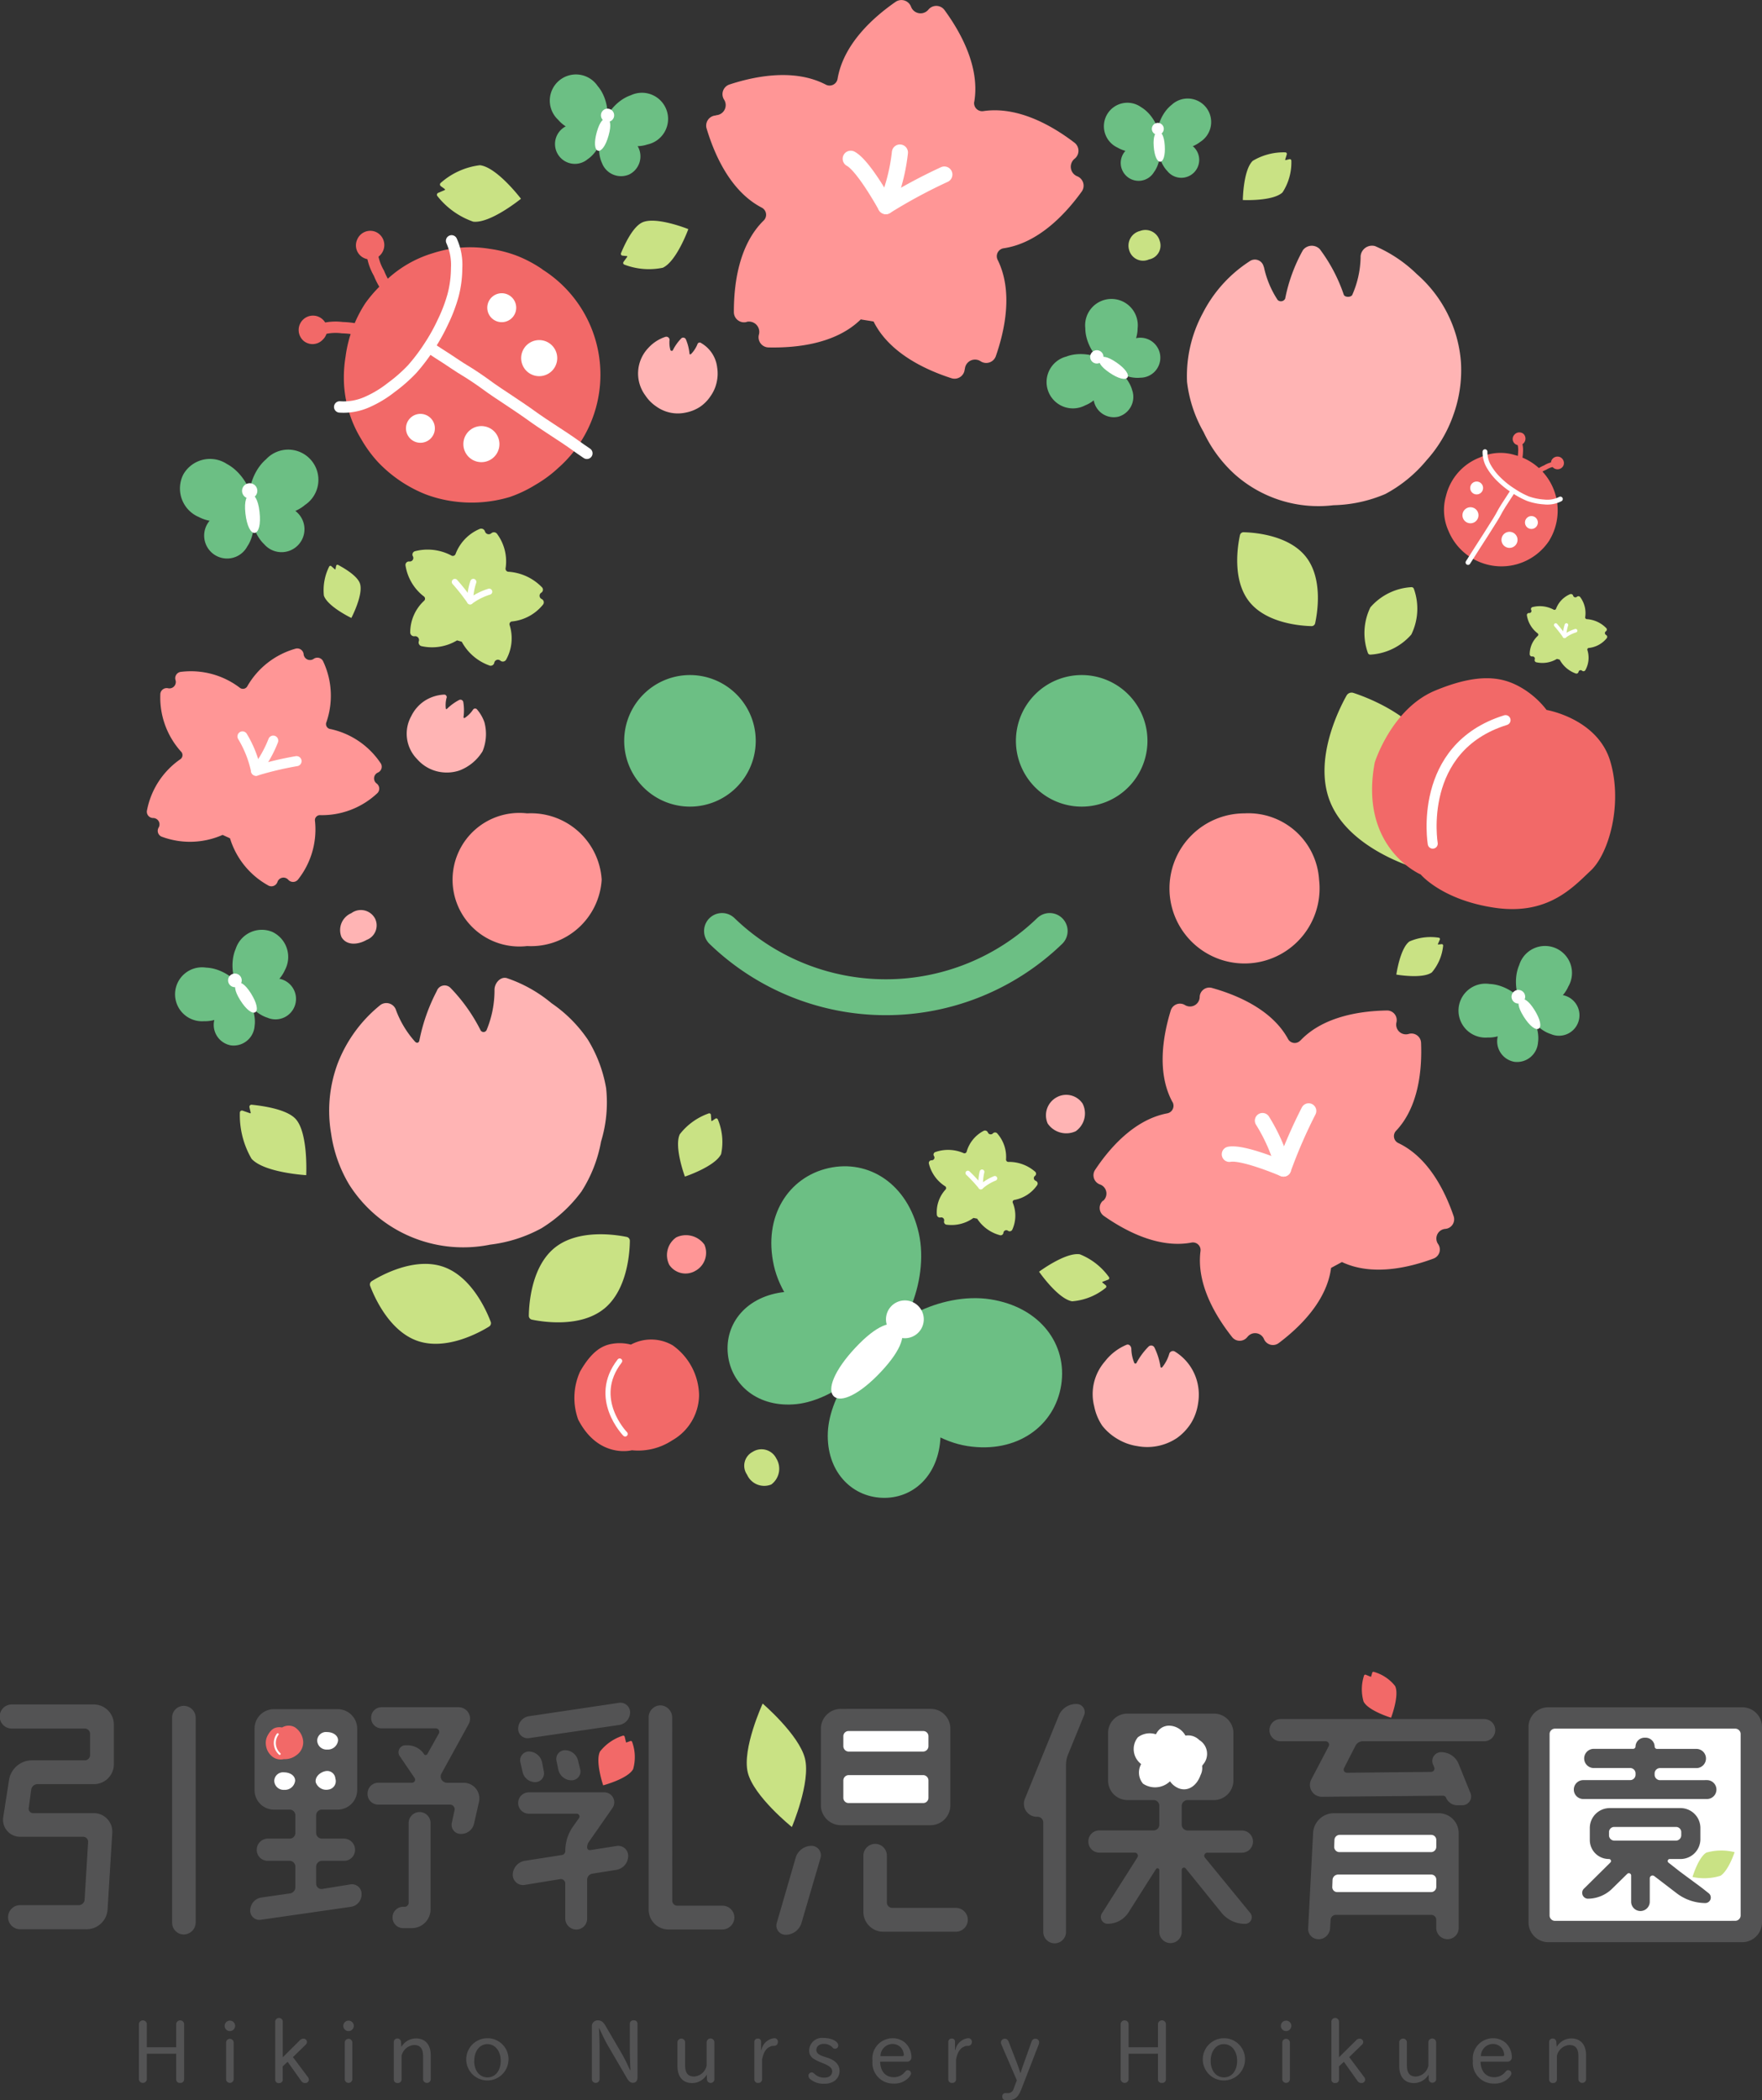 <svg xmlns="http://www.w3.org/2000/svg" width="120" height="143.001" viewBox="0 0 120 143.001">
  <rect x="0" y="0" width="120" height="143.001" fill="#333333" stroke="none"/>
  <g id="グループ_2509" data-name="グループ 2509" transform="translate(-1760 62.001)">
    <g id="logomark" transform="translate(1770 -62.001)">
      <path id="パス_174" data-name="パス 174" d="M87.881,51.7c1.106,2.832-.6,6.238-1.14,7.2a.394.394,0,0,1-.45.176c-1.051-.343-4.614-1.691-5.72-4.523s.6-6.238,1.14-7.2a.394.394,0,0,1,.45-.176c1.051.343,4.614,1.691,5.72,4.523" fill="#c9e284"/>
      <path id="パス_175" data-name="パス 175" d="M41.469,50.444a4.479,4.479,0,1,1-4.479-4.478,4.479,4.479,0,0,1,4.479,4.478" fill="#6cbf84"/>
      <path id="パス_176" data-name="パス 176" d="M68.147,50.444a4.479,4.479,0,1,1-4.479-4.478,4.479,4.479,0,0,1,4.479,4.478" fill="#6cbf84"/>
      <path id="パス_177" data-name="パス 177" d="M61.487,63.393a16.057,16.057,0,0,1-22.315,0" fill="none" stroke="#6cbf84" stroke-linecap="round" stroke-miterlimit="10" stroke-width="2.444"/>
      <path id="パス_178" data-name="パス 178" d="M30.977,59.9A4.821,4.821,0,0,1,25.9,64.418a4.548,4.548,0,1,1,0-9.034A4.821,4.821,0,0,1,30.977,59.9" fill="#ff9696"/>
      <path id="パス_179" data-name="パス 179" d="M79.834,59.9a5.111,5.111,0,1,1-5.076-4.517A4.821,4.821,0,0,1,79.834,59.9" fill="#ff9696"/>
      <path id="パス_180" data-name="パス 180" d="M38.76,7.846v0a.689.689,0,0,0,.554-1.06l0,0a.694.694,0,0,1,.365-1.032c1.8-.59,4.448-1.094,6.564.01h0a.552.552,0,0,0,.8-.4h0c.4-2.353,2.4-4.164,3.955-5.24a.7.7,0,0,1,1.047.332h0a.692.692,0,0,0,1.183.2l0,0a.694.694,0,0,1,1.1.033c1.116,1.526,2.42,3.891,2.024,6.244h-.005a.55.55,0,0,0,.624.633v0c2.361-.35,4.7,1,6.2,2.146a.693.693,0,0,1,.011,1.1l0,0a.7.7,0,0,0,.178,1.19h0a.689.689,0,0,1,.306,1.047c-1.107,1.533-2.95,3.506-5.311,3.856h0a.548.548,0,0,0-.413.784h0c1.062,2.137.5,4.776-.121,6.56a.693.693,0,0,1-1.037.35l0,0a.693.693,0,0,0-1.073.538H55.7a.691.691,0,0,1-.9.617c-1.8-.579-4.243-1.726-5.306-3.863v0c-.366-.062-.507-.079-.874-.141h0c-1.7,1.671-4.391,1.95-6.281,1.907a.692.692,0,0,1-.653-.877h0a.7.7,0,0,0-.842-.862l0,.008a.693.693,0,0,1-.864-.672c-.006-1.89.327-4.57,2.031-6.241l0,0a.546.546,0,0,0-.133-.875h0c-2.116-1.1-3.211-3.574-3.754-5.385a.691.691,0,0,1,.633-.891" fill="#ff9696"/>
      <path id="パス_181" data-name="パス 181" d="M54.314,11.884a36.167,36.167,0,0,0-3.984,2.15s-1.5-2.743-2.392-3.224" fill="none" stroke="#fff" stroke-linecap="round" stroke-linejoin="round" stroke-width="1.097"/>
      <path id="パス_182" data-name="パス 182" d="M51.288,10.386a12.819,12.819,0,0,1-.958,3.648" fill="none" stroke="#fff" stroke-linecap="round" stroke-linejoin="round" stroke-width="1.097"/>
      <path id="パス_183" data-name="パス 183" d="M65.122,81.771h0a.656.656,0,0,0-.208-1.119v0a.664.664,0,0,1-.333-.992c.995-1.5,2.682-3.431,4.913-3.85a.525.525,0,0,0,.364-.765l-.005,0c-1.088-1.992-.648-4.523-.119-6.241a.655.655,0,0,1,.97-.366h0a.659.659,0,0,0,1-.549h0a.657.657,0,0,1,.834-.619c1.731.484,4.1,1.485,5.184,3.478h0a.518.518,0,0,0,.833.105l.007,0c1.558-1.65,4.1-2.019,5.895-2.047a.655.655,0,0,1,.647.81h0a.662.662,0,0,0,.831.787h0a.654.654,0,0,1,.845.6c.074,1.8-.147,4.353-1.706,6h0a.523.523,0,0,0,.159.83h0c2.05.973,3.184,3.276,3.766,4.977a.656.656,0,0,1-.57.867v0a.658.658,0,0,0-.488,1.031l0,0a.655.655,0,0,1-.311.989c-1.686.626-4.187,1.21-6.238.237h0c-.31.169-.43.231-.74.4h0c-.291,2.251-2.131,4.042-3.569,5.121a.66.66,0,0,1-1-.274h0a.655.655,0,0,0-1.127-.145l-.005,0a.655.655,0,0,1-1.037.009c-1.116-1.409-2.445-3.608-2.154-5.859h0a.519.519,0,0,0-.612-.577v0c-2.231.419-4.5-.783-5.973-1.817a.661.661,0,0,1-.053-1.041" fill="#ff9696"/>
      <path id="パス_184" data-name="パス 184" d="M79.125,75.646a34.426,34.426,0,0,0-1.714,3.95s-2.73-1.172-3.683-1" fill="none" stroke="#fff" stroke-linecap="round" stroke-linejoin="round" stroke-width="1.043"/>
      <path id="パス_185" data-name="パス 185" d="M75.982,76.306a12.166,12.166,0,0,1,1.429,3.29" fill="none" stroke="#fff" stroke-linecap="round" stroke-linejoin="round" stroke-width="1.043"/>
      <path id="パス_186" data-name="パス 186" d="M60.535,80.4h0a.188.188,0,0,1-.051-.328.186.186,0,0,0,0-.3,2.7,2.7,0,0,0-1.789-.656h0a.16.16,0,0,1-.178-.181h0a2.422,2.422,0,0,0-.584-1.739.2.2,0,0,0-.313-.02h0a.208.208,0,0,1-.343-.067h0a.21.21,0,0,0-.3-.1,2.313,2.313,0,0,0-1.141,1.4.154.154,0,0,1-.228.1h0a2.648,2.648,0,0,0-1.893-.069.182.182,0,0,0-.106.279h0a.184.184,0,0,1-.16.286v0a.185.185,0,0,0-.184.238,2.548,2.548,0,0,0,1.086,1.52h0a.148.148,0,0,1,.037.242h0a2.278,2.278,0,0,0-.585,1.7.207.207,0,0,0,.25.194.2.2,0,0,1,.244.245h0a.2.2,0,0,0,.187.249,2.555,2.555,0,0,0,1.811-.461h0l.253.048h0a2.657,2.657,0,0,0,1.531,1.12.192.192,0,0,0,.26-.161h0a.194.194,0,0,1,.308-.135.2.2,0,0,0,.3-.086,2.313,2.313,0,0,0,.034-1.805.145.145,0,0,1,.119-.211h0a2.409,2.409,0,0,0,1.533-1,.192.192,0,0,0-.09-.292" fill="#c9e284"/>
      <path id="パス_187" data-name="パス 187" d="M55.915,79.874a10.8,10.8,0,0,1,.883.951,3.31,3.31,0,0,1,.956-.588" fill="none" stroke="#fff" stroke-linecap="round" stroke-linejoin="round" stroke-width="0.321"/>
      <path id="パス_188" data-name="パス 188" d="M56.881,79.793a3.337,3.337,0,0,0-.083,1.032" fill="none" stroke="#fff" stroke-linecap="round" stroke-linejoin="round" stroke-width="0.321"/>
      <path id="パス_189" data-name="パス 189" d="M99.385,43.236h0a.143.143,0,0,1-.018-.25h0a.141.141,0,0,0,.016-.227,2.03,2.03,0,0,0-1.3-.6h0a.12.12,0,0,1-.123-.146,1.823,1.823,0,0,0-.331-1.342.156.156,0,0,0-.236-.035h0a.157.157,0,0,1-.253-.072h0a.157.157,0,0,0-.22-.1,1.742,1.742,0,0,0-.943.98h0a.117.117,0,0,1-.179.061h0a2,2,0,0,0-1.417-.17.138.138,0,0,0-.1.2.14.14,0,0,1-.138.206h0a.141.141,0,0,0-.153.169,1.917,1.917,0,0,0,.721,1.208.113.113,0,0,1,.013.185,1.712,1.712,0,0,0-.545,1.236.155.155,0,0,0,.176.16v0a.152.152,0,0,1,.167.2.151.151,0,0,0,.126.2,1.916,1.916,0,0,0,1.386-.234h0l.186.052h0a2.012,2.012,0,0,0,1.079.935.145.145,0,0,0,.205-.1.147.147,0,0,1,.241-.083h0a.149.149,0,0,0,.23-.045,1.741,1.741,0,0,0,.137-1.353.109.109,0,0,1,.1-.152h0a1.812,1.812,0,0,0,1.211-.66.142.142,0,0,0-.049-.223" fill="#c9e284"/>
      <path id="パス_190" data-name="パス 190" d="M95.951,42.559a8.142,8.142,0,0,1,.6.768,2.494,2.494,0,0,1,.754-.382" fill="none" stroke="#fff" stroke-linecap="round" stroke-linejoin="round" stroke-width="0.242"/>
      <path id="パス_191" data-name="パス 191" d="M96.681,42.557a2.5,2.5,0,0,0-.126.77" fill="none" stroke="#fff" stroke-linecap="round" stroke-linejoin="round" stroke-width="0.242"/>
      <path id="パス_192" data-name="パス 192" d="M15.519,62.5A1.056,1.056,0,0,1,14.969,64c-.592.339-1.376.4-1.715-.2a1.252,1.252,0,0,1,.675-1.622,1.092,1.092,0,0,1,1.59.327" fill="#ffb4b4"/>
      <path id="パス_193" data-name="パス 193" d="M37.977,84.757a1.4,1.4,0,0,1-.618,1.776,1.329,1.329,0,0,1-1.777-.406,1.469,1.469,0,0,1,.474-1.873,1.545,1.545,0,0,1,1.921.5" fill="#ff9696"/>
      <path id="パス_194" data-name="パス 194" d="M42.852,99.281a1.334,1.334,0,0,1-.325,1.8,1.277,1.277,0,0,1-1.648-.667,1.063,1.063,0,0,1,.378-1.553,1.122,1.122,0,0,1,1.6.424" fill="#c9e284"/>
      <path id="パス_195" data-name="パス 195" d="M63.73,75.145a1.482,1.482,0,0,1-.469,1.883,1.533,1.533,0,0,1-1.908-.524,1.393,1.393,0,0,1,.592-1.777,1.343,1.343,0,0,1,1.785.418" fill="#ffb4b4"/>
      <path id="パス_196" data-name="パス 196" d="M38.445,76.307l-.029-.39a.112.112,0,0,0-.157-.1A4.3,4.3,0,0,0,36.3,77.228c-.411.855.345,2.888.345,2.888s2.058-.683,2.468-1.538a3.967,3.967,0,0,0-.224-2.348.113.113,0,0,0-.171-.058l-.228.157a.029.029,0,0,1-.046-.022" fill="#c9e284"/>
      <path id="パス_197" data-name="パス 197" d="M7.023,75.8l-.495-.172a.142.142,0,0,0-.192.14A5.906,5.906,0,0,0,7.13,78.9c.857.955,3.724,1.119,3.724,1.119S11,77.153,10.142,76.2c-.568-.632-2.059-.881-3-.977a.143.143,0,0,0-.153.178l.084.36a.037.037,0,0,1-.049.044" fill="#c9e284"/>
      <path id="パス_198" data-name="パス 198" d="M65.089,87.278l.38-.143a.117.117,0,0,0,.049-.184,4.488,4.488,0,0,0-1.973-1.543c-.972-.161-2.78,1.184-2.78,1.184s1.281,1.854,2.253,2.015a4.113,4.113,0,0,0,2.276-.908.116.116,0,0,0,.008-.187l-.223-.182a.031.031,0,0,1,.01-.052" fill="#c9e284"/>
      <path id="パス_199" data-name="パス 199" d="M77.528,10.866l.107-.355a.106.106,0,0,0-.107-.137,4.093,4.093,0,0,0-2.208.576c-.654.617-.678,2.67-.678,2.67s2.051.1,2.705-.52a3.752,3.752,0,0,0,.6-2.151.107.107,0,0,0-.132-.109l-.254.061a.028.028,0,0,1-.033-.035" fill="#c9e284"/>
      <path id="パス_200" data-name="パス 200" d="M12.806,38.768l-.242-.216a.093.093,0,0,0-.149.034,3.583,3.583,0,0,0-.357,1.968c.249.747,1.871,1.524,1.871,1.524s.834-1.595.586-2.342c-.165-.495-.966-.991-1.488-1.27a.093.093,0,0,0-.135.064l-.046.225a.025.025,0,0,1-.04.013" fill="#c9e284"/>
      <path id="パス_201" data-name="パス 201" d="M67.646,15.726a1.009,1.009,0,0,1,1.337.681.961.961,0,0,1-.735,1.259.98.98,0,0,1-1.34-.614,1.027,1.027,0,0,1,.738-1.326" fill="#c9e284"/>
      <path id="パス_202" data-name="パス 202" d="M87.926,64.281l.133-.3a.093.093,0,0,0-.077-.132,3.6,3.6,0,0,0-1.994.257c-.64.465-.891,2.255-.891,2.255s1.781.314,2.421-.151a3.307,3.307,0,0,0,.765-1.811.094.094,0,0,0-.1-.11l-.229.024a.024.024,0,0,1-.025-.034" fill="#c9e284"/>
      <path id="パス_203" data-name="パス 203" d="M86.756,59.544s-4.227-1.795-3.129-7.627c0,0,1.143-3.666,4.127-4.9s4.56-.909,5.742-.256a5.938,5.938,0,0,1,1.832,1.58s3.485.584,4.344,3.513-.114,6.28-1.33,7.422-2.919,3.059-6.524,2.537-5.062-2.269-5.062-2.269" fill="#f26968"/>
      <path id="パス_204" data-name="パス 204" d="M87.576,57.445s-1.1-6.522,4.958-8.41" fill="none" stroke="#fff" stroke-linecap="round" stroke-linejoin="round" stroke-width="0.683"/>
      <path id="パス_205" data-name="パス 205" d="M43.45,87.972c2.6-.275,6.218,1.575,6.37,3.052.172,1.68-2.96,4.308-5.563,4.583s-4.463-1.282-4.686-3.39,1.276-3.97,3.879-4.245" fill="#6cbf84"/>
      <path id="パス_206" data-name="パス 206" d="M52.574,83.972c.752,3.364-1.219,7.529-3.128,7.95-2.173.479-5.989-2.379-6.741-5.743s1-6.034,3.731-6.643,5.386,1.072,6.138,4.436" fill="#6cbf84"/>
      <path id="パス_207" data-name="パス 207" d="M54.051,97.839c.1-2.615-1.98-6.1-3.463-6.156-1.688-.062-4.1,3.236-4.209,5.851s1.572,4.37,3.691,4.454,3.877-1.534,3.981-4.149" fill="#6cbf84"/>
      <path id="パス_208" data-name="パス 208" d="M57.444,88.472c-3.406-.53-7.433,1.71-7.728,3.643-.335,2.2,2.767,5.82,6.174,6.349s5.954-1.4,6.383-4.158S60.85,89,57.444,88.472" fill="#6cbf84"/>
      <path id="パス_209" data-name="パス 209" d="M50.01,93.395c-1.467,1.567-2.736,2.138-3.218,1.687s0-1.755,1.471-3.322,2.492-1.877,2.974-1.426.24,1.494-1.227,3.061" fill="#fff"/>
      <path id="パス_210" data-name="パス 210" d="M52.566,90.714a1.287,1.287,0,1,1-.06-1.819,1.287,1.287,0,0,1,.06,1.819" fill="#fff"/>
      <path id="パス_211" data-name="パス 211" d="M20.288,12.943l-.447.19a.14.14,0,0,0-.049.223,5.357,5.357,0,0,0,2.434,1.737c1.168.14,3.254-1.559,3.254-1.559s-1.625-2.144-2.793-2.284a4.914,4.914,0,0,0-2.667,1.2.14.14,0,0,0,0,.224l.274.2a.036.036,0,0,1-.007.062" fill="#c9e284"/>
      <path id="パス_212" data-name="パス 212" d="M28.539,8.6c.763-.506,2.183-.517,2.469-.084.325.493-.221,1.815-.983,2.321A1.352,1.352,0,1,1,28.539,8.6" fill="#6cbf84"/>
      <path id="パス_213" data-name="パス 213" d="M30.722,5.879c.776.922.839,2.532.316,2.972-.6.5-2.243.23-3.021-.691a1.781,1.781,0,1,1,2.7-2.281" fill="#6cbf84"/>
      <path id="パス_214" data-name="パス 214" d="M33.423,9.941c-.391-.828-1.6-1.572-2.07-1.349-.533.254-.749,1.668-.359,2.5a1.389,1.389,0,0,0,1.866.784,1.375,1.375,0,0,0,.563-1.931" fill="#6cbf84"/>
      <path id="パス_215" data-name="パス 215" d="M32.96,6.487c-1.142.387-2.029,1.733-1.807,2.38.251.736,1.8,1.357,2.941.97a1.78,1.78,0,1,0-1.134-3.35" fill="#6cbf84"/>
      <path id="パス_216" data-name="パス 216" d="M31.451,9.216c-.2.724-.5,1.107-.725,1.045s-.283-.546-.081-1.269.469-.985.691-.923.317.424.115,1.147" fill="#fff"/>
      <path id="パス_217" data-name="パス 217" d="M31.81,7.972a.45.45,0,1,1-.313-.554.451.451,0,0,1,.313.554" fill="#fff"/>
      <path id="パス_218" data-name="パス 218" d="M66.663,10.255c.5-.658,1.7-1.092,2.075-.809.424.322.354,1.61-.144,2.268a1.218,1.218,0,1,1-1.931-1.459" fill="#6cbf84"/>
      <path id="パス_219" data-name="パス 219" d="M67.708,7.293c.936.552,1.471,1.9,1.156,2.433a2.345,2.345,0,0,1-2.774.314,1.6,1.6,0,1,1,1.618-2.747" fill="#6cbf84"/>
      <path id="パス_220" data-name="パス 220" d="M71.218,9.94c-.58-.587-1.831-.859-2.163-.529-.378.375-.139,1.642.44,2.229a1.218,1.218,0,1,0,1.723-1.7" fill="#6cbf84"/>
      <path id="パス_221" data-name="パス 221" d="M69.793,7.141c-.856.671-1.208,2.08-.826,2.564a2.343,2.343,0,0,0,2.791-.054,1.6,1.6,0,1,0-1.965-2.51" fill="#6cbf84"/>
      <path id="パス_222" data-name="パス 222" d="M69.325,9.913c.045.675-.1,1.09-.305,1.1s-.4-.379-.448-1.054.105-.978.313-.992.395.267.44.942" fill="#fff"/>
      <path id="パス_223" data-name="パス 223" d="M69.258,8.747a.406.406,0,1,1-.432-.378.406.406,0,0,1,.432.378" fill="#fff"/>
      <path id="パス_224" data-name="パス 224" d="M26.934,18.344a8.465,8.465,0,0,1,1.1,13.506,8.6,8.6,0,0,1-1.559,1.156,8.732,8.732,0,0,1-1.758.836,9.059,9.059,0,0,1-3.863.292,8.634,8.634,0,0,1-1.887-.482,9.138,9.138,0,0,1-3.208-2.171,8.621,8.621,0,0,1-1.151-1.568,8.06,8.06,0,0,1-1.174-3.684,8.653,8.653,0,0,1,.1-1.939A8.626,8.626,0,0,1,14,22.4a8.762,8.762,0,0,1,.873-1.742,8.724,8.724,0,0,1,1.3-1.453,7.931,7.931,0,0,1,3.323-1.97,8.241,8.241,0,0,1,3.852-.292,8.527,8.527,0,0,1,1.881.482,8.691,8.691,0,0,1,1.713.915" fill="#f26968"/>
      <path id="パス_225" data-name="パス 225" d="M20.754,16.4a3.958,3.958,0,0,1,.344,1.862,7.362,7.362,0,0,1-.253,1.887,10.712,10.712,0,0,1-.683,1.781A12.752,12.752,0,0,1,19.23,23.6a12.861,12.861,0,0,1-1.155,1.528,10.578,10.578,0,0,1-1.438,1.263A7.516,7.516,0,0,1,15,27.377a3.921,3.921,0,0,1-1.866.332" fill="none" stroke="#fff" stroke-linecap="round" stroke-miterlimit="10" stroke-width="0.774"/>
      <path id="パス_226" data-name="パス 226" d="M19.5,28.7a.984.984,0,1,1-1.335-.4.985.985,0,0,1,1.335.4" fill="#fff"/>
      <path id="パス_227" data-name="パス 227" d="M23.8,29.549a1.228,1.228,0,1,1-1.706-.323,1.228,1.228,0,0,1,1.706.323" fill="#fff"/>
      <path id="パス_228" data-name="パス 228" d="M24.061,21.931a.985.985,0,1,0-.869-1.087.984.984,0,0,0,.869,1.087" fill="#fff"/>
      <path id="パス_229" data-name="パス 229" d="M26.463,25.586a1.228,1.228,0,1,0-.942-1.459,1.228,1.228,0,0,0,.942,1.459" fill="#fff"/>
      <path id="パス_230" data-name="パス 230" d="M19.352,23.724c.756.509.77.489,1.526,1s.78.475,1.537.985.739.54,1.5,1.05.761.5,1.518,1.013.743.534,1.5,1.044.77.5,1.53,1.008.746.533,1.506,1.044" fill="none" stroke="#fff" stroke-linecap="round" stroke-miterlimit="10" stroke-width="0.774"/>
      <path id="パス_231" data-name="パス 231" d="M10.623,23.162a.953.953,0,0,0,1.36-.035.94.94,0,0,0,.02-1.35.972.972,0,0,0-1.377,0,.983.983,0,0,0,0,1.386" fill="#f26968"/>
      <path id="パス_232" data-name="パス 232" d="M11.178,22.706a3.527,3.527,0,0,1,2.135-.394,5.515,5.515,0,0,1,2.124.478" fill="none" stroke="#f26968" stroke-linecap="round" stroke-linejoin="round" stroke-width="0.774"/>
      <path id="パス_233" data-name="パス 233" d="M15.585,15.789a.976.976,0,0,1,.508,1.283.963.963,0,0,1-1.27.513.951.951,0,0,1-.5-1.264.965.965,0,0,1,1.263-.532" fill="#f26968"/>
      <path id="パス_234" data-name="パス 234" d="M15.333,16.473a3.575,3.575,0,0,0,.474,2.129,5.515,5.515,0,0,0,1.208,1.826" fill="none" stroke="#f26968" stroke-linecap="round" stroke-linejoin="round" stroke-width="0.774"/>
      <path id="パス_235" data-name="パス 235" d="M93.144,29.592a.426.426,0,0,0,.006.607.438.438,0,0,0,.617-.023.451.451,0,0,0-.006-.628.44.44,0,0,0-.617.044" fill="#f26968"/>
      <path id="パス_236" data-name="パス 236" d="M95.523,36.79a3.9,3.9,0,0,1-6.875-.64,3.454,3.454,0,0,1-.169-2.383A3.745,3.745,0,0,1,90.8,31.144a3.317,3.317,0,0,1,2.373-.158,3.9,3.9,0,0,1,2.805,4.681,3.885,3.885,0,0,1-.459,1.123" fill="#f26968"/>
      <path id="パス_237" data-name="パス 237" d="M96.267,33.98a1.929,1.929,0,0,1-1.1.2,4.067,4.067,0,0,1-1.114-.227,5.7,5.7,0,0,1-1-.544,5.537,5.537,0,0,1-.895-.7,4.114,4.114,0,0,1-.719-.875,1.965,1.965,0,0,1-.305-1.077" fill="none" stroke="#fff" stroke-linecap="round" stroke-miterlimit="10" stroke-width="0.33"/>
      <path id="パス_238" data-name="パス 238" d="M90.786,33.606a.438.438,0,1,1,.158-.6.438.438,0,0,1-.158.6" fill="#fff"/>
      <path id="パス_239" data-name="パス 239" d="M90.466,35.527a.546.546,0,1,1,.121-.763.547.547,0,0,1-.121.763" fill="#fff"/>
      <path id="パス_240" data-name="パス 240" d="M93.86,35.542a.438.438,0,1,0,.472-.4.438.438,0,0,0-.472.4" fill="#fff"/>
      <path id="パス_241" data-name="パス 241" d="M92.266,36.66a.547.547,0,1,0,.636-.439.546.546,0,0,0-.636.439" fill="#fff"/>
      <path id="パス_242" data-name="パス 242" d="M93.006,33.476c-.3.479-.314.471-.616.95s-.269.5-.572.984-.305.482-.608.964-.314.478-.618.962-.309.481-.614.964" fill="none" stroke="#fff" stroke-linecap="round" stroke-miterlimit="10" stroke-width="0.33"/>
      <path id="パス_243" data-name="パス 243" d="M93.338,29.822a1.569,1.569,0,0,1,.22.942,2.5,2.5,0,0,1-.209.948" fill="none" stroke="#f26968" stroke-linecap="round" stroke-linejoin="round" stroke-width="0.33"/>
      <path id="パス_244" data-name="パス 244" d="M96.481,31.689a.443.443,0,0,1-.825-.321.452.452,0,0,1,.575-.25.446.446,0,0,1,.25.571" fill="#f26968"/>
      <path id="パス_245" data-name="パス 245" d="M96.171,31.6a1.577,1.577,0,0,0-.936.235,2.438,2.438,0,0,0-.806.548" fill="none" stroke="#f26968" stroke-linecap="round" stroke-linejoin="round" stroke-width="0.33"/>
      <path id="パス_246" data-name="パス 246" d="M33.03,98.751s-2.265.6-3.652-2.089a4.345,4.345,0,0,1,.125-3.267c.815-1.433,1.551-1.8,2.231-1.9a3.013,3.013,0,0,1,1.233.062,2.915,2.915,0,0,1,2.851.052,4.253,4.253,0,0,1,1.792,3.4,3.59,3.59,0,0,1-1.83,3.067,4.213,4.213,0,0,1-2.75.674" fill="#f26968"/>
      <path id="パス_247" data-name="パス 247" d="M32.577,97.641s-2.361-2.412-.374-4.968" fill="none" stroke="#fff" stroke-linecap="round" stroke-linejoin="round" stroke-width="0.348"/>
      <path id="パス_248" data-name="パス 248" d="M32.715,17.489l-.25.343a.122.122,0,0,0,.063.189,4.678,4.678,0,0,0,2.608.211c.939-.419,1.742-2.631,1.742-2.631s-2.183-.88-3.123-.461c-.623.279-1.166,1.385-1.462,2.1a.122.122,0,0,0,.1.167l.3.031a.032.032,0,0,1,.022.05" fill="#c9e284"/>
      <path id="パス_249" data-name="パス 249" d="M4.287,35.446c.6-.872,2.116-1.5,2.609-1.155.562.388.547,2.04-.052,2.911a1.561,1.561,0,1,1-2.557-1.756" fill="#6cbf84"/>
      <path id="パス_250" data-name="パス 250" d="M5.454,31.594c1.231.652,1.993,2.351,1.621,3.048-.424.793-2.3,1.215-3.534.563a2.111,2.111,0,0,1-1.061-2.89,2.091,2.091,0,0,1,2.974-.721" fill="#6cbf84"/>
      <path id="パス_251" data-name="パス 251" d="M10.1,34.78c-.776-.718-2.394-.994-2.8-.552-.462.5-.084,2.11.692,2.828A1.561,1.561,0,1,0,10.1,34.78" fill="#6cbf84"/>
      <path id="パス_252" data-name="パス 252" d="M8.114,31.279c-1.057.907-1.426,2.732-.91,3.33.588.68,2.514.678,3.571-.229a2.057,2.057,0,1,0-2.661-3.1" fill="#6cbf84"/>
      <path id="パス_253" data-name="パス 253" d="M7.675,34.855c.1.862-.062,1.4-.327,1.431s-.538-.462-.634-1.324.078-1.258.343-1.287.522.318.618,1.18" fill="#fff"/>
      <path id="パス_254" data-name="パス 254" d="M7.522,33.366a.52.52,0,1,1-.574-.459.519.519,0,0,1,.574.459" fill="#fff"/>
      <path id="パス_255" data-name="パス 255" d="M4.6,69.438c.143-.934,1.12-2.026,1.649-1.943.6.093,1.233,1.428,1.09,2.361a1.431,1.431,0,0,1-1.613,1.325A1.417,1.417,0,0,1,4.6,69.438" fill="#6cbf84"/>
      <path id="パス_256" data-name="パス 256" d="M4.039,65.887c1.243.046,2.516,1.116,2.488,1.821-.032.8-1.38,1.872-2.623,1.826a1.837,1.837,0,1,1,.135-3.647" fill="#6cbf84"/>
      <path id="パス_257" data-name="パス 257" d="M9.014,66.643c-.9-.276-2.311.131-2.466.644-.177.584.753,1.73,1.656,2.006a1.395,1.395,0,1,0,.81-2.65" fill="#6cbf84"/>
      <path id="パス_258" data-name="パス 258" d="M6.056,64.6c-.5,1.14-.085,2.751.563,3.031C7.356,67.95,8.9,67.2,9.4,66.059a1.885,1.885,0,0,0-.866-2.61A1.868,1.868,0,0,0,6.056,64.6" fill="#6cbf84"/>
      <path id="パス_259" data-name="パス 259" d="M7.093,67.646c.412.656.495,1.151.294,1.278s-.613-.162-1.025-.818-.427-1.042-.225-1.169.544.053.956.709" fill="#fff"/>
      <path id="パス_260" data-name="パス 260" d="M6.391,66.508a.464.464,0,1,1-.64-.146.464.464,0,0,1,.64.146" fill="#fff"/>
      <path id="パス_261" data-name="パス 261" d="M92.007,70.553c.143-.934,1.12-2.026,1.649-1.943.6.093,1.233,1.428,1.09,2.361A1.431,1.431,0,0,1,93.133,72.3a1.417,1.417,0,0,1-1.126-1.743" fill="#6cbf84"/>
      <path id="パス_262" data-name="パス 262" d="M91.447,67c1.243.046,2.516,1.116,2.488,1.821-.032.8-1.38,1.872-2.623,1.826A1.837,1.837,0,1,1,91.447,67" fill="#6cbf84"/>
      <path id="パス_263" data-name="パス 263" d="M96.423,67.758c-.9-.276-2.311.131-2.466.644-.177.584.753,1.73,1.656,2.006a1.395,1.395,0,1,0,.81-2.65" fill="#6cbf84"/>
      <path id="パス_264" data-name="パス 264" d="M93.465,65.715c-.5,1.14-.085,2.751.563,3.031.737.319,2.285-.432,2.782-1.572a1.837,1.837,0,1,0-3.345-1.459" fill="#6cbf84"/>
      <path id="パス_265" data-name="パス 265" d="M94.5,68.761c.412.656.5,1.151.294,1.278s-.613-.162-1.025-.818-.427-1.042-.225-1.169.544.053.956.709" fill="#fff"/>
      <path id="パス_266" data-name="パス 266" d="M93.8,67.623a.464.464,0,1,1-.64-.146.464.464,0,0,1,.64.146" fill="#fff"/>
      <path id="パス_267" data-name="パス 267" d="M64.487,27.248c-.235-.892.217-2.249.723-2.381.575-.15,1.658.8,1.893,1.692a1.4,1.4,0,0,1-.931,1.813,1.384,1.384,0,0,1-1.685-1.124" fill="#6cbf84"/>
      <path id="パス_268" data-name="パス 268" d="M62.607,24.284c1.131-.441,2.687.023,2.935.665.283.731-.509,2.212-1.64,2.654a1.793,1.793,0,1,1-1.3-3.319" fill="#6cbf84"/>
      <path id="パス_269" data-name="パス 269" d="M67.357,23.03c-.916.1-2.019,1.015-1.959,1.534.069.591,1.346,1.257,2.262,1.154a1.361,1.361,0,1,0-.3-2.688" fill="#6cbf84"/>
      <path id="パス_270" data-name="パス 270" d="M63.914,22.348c0,1.214.992,2.5,1.681,2.5.784,0,1.879-1.274,1.881-2.488a1.793,1.793,0,1,0-3.562-.008" fill="#6cbf84"/>
      <path id="パス_271" data-name="パス 271" d="M66.025,24.674c.624.427.891.839.759,1.031s-.611.092-1.235-.336-.787-.767-.655-.959.507-.163,1.131.264" fill="#fff"/>
      <path id="パス_272" data-name="パス 272" d="M64.955,23.927a.453.453,0,1,1-.63.118.453.453,0,0,1,.63-.118" fill="#fff"/>
      <path id="パス_273" data-name="パス 273" d="M1.446,46.864v0a.435.435,0,0,0,.508-.555h0a.434.434,0,0,1,.39-.564,5.5,5.5,0,0,1,3.967,1.069h0a.346.346,0,0,0,.547-.111h0A5.5,5.5,0,0,1,10.1,44.178a.436.436,0,0,1,.579.37h0a.435.435,0,0,0,.685.314l0,0a.436.436,0,0,1,.658.2,5.494,5.494,0,0,1,.212,4.1h0a.34.34,0,0,0,.272.48v0a5.5,5.5,0,0,1,3.4,2.3.433.433,0,0,1-.17.663v0a.433.433,0,0,0-.084.746h0a.435.435,0,0,1,.016.686,5.5,5.5,0,0,1-3.838,1.468.343.343,0,0,0-.376.408h0a5.5,5.5,0,0,1-1.136,3.949.437.437,0,0,1-.687.042h0a.433.433,0,0,0-.735.149.435.435,0,0,1-.648.227,5.5,5.5,0,0,1-2.584-3.2h0l-.505-.23h0a5.5,5.5,0,0,1-4.106.136A.432.432,0,0,1,.8,56.356h0A.432.432,0,0,0,.428,55.7v0a.43.43,0,0,1-.413-.542,5.493,5.493,0,0,1,2.24-3.443h0a.342.342,0,0,0,.062-.55h0A5.5,5.5,0,0,1,.918,47.3a.434.434,0,0,1,.528-.436" fill="#ff9696"/>
      <path id="パス_274" data-name="パス 274" d="M10.195,51.827a22.619,22.619,0,0,0-2.757.654,7.561,7.561,0,0,0-.924-2.337" fill="none" stroke="#fff" stroke-linecap="round" stroke-linejoin="round" stroke-width="0.686"/>
      <path id="パス_275" data-name="パス 275" d="M8.608,50.431a8,8,0,0,1-1.171,2.05" fill="none" stroke="#fff" stroke-linecap="round" stroke-linejoin="round" stroke-width="0.686"/>
      <path id="パス_276" data-name="パス 276" d="M26.891,40.789h0a.245.245,0,0,1-.03-.43l0,0a.24.24,0,0,0,.03-.389,3.5,3.5,0,0,0-2.243-1.037.208.208,0,0,1-.213-.252,3.142,3.142,0,0,0-.569-2.31.267.267,0,0,0-.405-.06h0a.267.267,0,0,1-.432-.124h0a.27.27,0,0,0-.378-.163,3,3,0,0,0-1.621,1.688h0a.2.2,0,0,1-.305.106v0a3.44,3.44,0,0,0-2.439-.291.237.237,0,0,0-.167.35h0a.24.24,0,0,1-.238.355.238.238,0,0,0-.261.288A3.3,3.3,0,0,0,18.852,40.6l0,0a.193.193,0,0,1,.021.317h0a2.942,2.942,0,0,0-.935,2.131.263.263,0,0,0,.3.274v0a.261.261,0,0,1,.286.34h0a.259.259,0,0,0,.215.342,3.307,3.307,0,0,0,2.389-.4h0c.135.038.185.055.32.093h0a3.455,3.455,0,0,0,1.86,1.609.25.25,0,0,0,.355-.18.252.252,0,0,1,.413-.142.258.258,0,0,0,.4-.078,2.991,2.991,0,0,0,.236-2.329.19.19,0,0,1,.176-.263h0a3.119,3.119,0,0,0,2.086-1.136.248.248,0,0,0-.083-.387" fill="#c9e284"/>
      <path id="パス_277" data-name="パス 277" d="M20.977,39.625a13.938,13.938,0,0,1,1.04,1.322,4.324,4.324,0,0,1,1.3-.658" fill="none" stroke="#fff" stroke-linecap="round" stroke-linejoin="round" stroke-width="0.416"/>
      <path id="パス_278" data-name="パス 278" d="M22.234,39.622a4.309,4.309,0,0,0-.217,1.325" fill="none" stroke="#fff" stroke-linecap="round" stroke-linejoin="round" stroke-width="0.416"/>
      <path id="パス_279" data-name="パス 279" d="M76.076,18.168a6.528,6.528,0,0,0,.937,2.256.321.321,0,0,0,.513-.09,11.212,11.212,0,0,1,1.212-3.306.76.76,0,0,1,1.146-.064,11.1,11.1,0,0,1,1.635,3.108c.076.182.483.184.575.009a6.613,6.613,0,0,0,.57-2.643.781.781,0,0,1,.979-.682A9.375,9.375,0,0,1,86.5,18.672a8.827,8.827,0,0,1,3,6.035,8.995,8.995,0,0,1-.524,3.562,9.086,9.086,0,0,1-1.831,3.083,9.363,9.363,0,0,1-2.8,2.287,9.5,9.5,0,0,1-3.526.762,8.561,8.561,0,0,1-6.722-2.1,9.106,9.106,0,0,1-2.129-2.884,8.968,8.968,0,0,1-1.126-3.419,9.021,9.021,0,0,1,1.071-4.671,9.166,9.166,0,0,1,3.182-3.53.614.614,0,0,1,.97.375" fill="#ffb4b4"/>
      <path id="パス_280" data-name="パス 280" d="M16.979,68.806a6.74,6.74,0,0,0,1.273,2.106c.131.15.281.112.313-.085a12.489,12.489,0,0,1,1.183-3.349.563.563,0,0,1,.933-.211,11.682,11.682,0,0,1,2.056,2.9.232.232,0,0,0,.417-.065,7.043,7.043,0,0,0,.524-2.681c-.012-.472.4-.944.841-.819a9.494,9.494,0,0,1,3.051,1.714,9.315,9.315,0,0,1,2.465,2.475,9.328,9.328,0,0,1,1.244,3.3,9.11,9.11,0,0,1-.345,3.64A9.374,9.374,0,0,1,29.6,81.133a9.706,9.706,0,0,1-2.723,2.5,9.685,9.685,0,0,1-3.493,1.116,9.2,9.2,0,0,1-9.6-4.083A9.314,9.314,0,0,1,12.553,77.2a9.211,9.211,0,0,1,.468-4.848,9.5,9.5,0,0,1,2.894-3.927.693.693,0,0,1,1.064.38" fill="#ffb4b4"/>
      <path id="パス_281" data-name="パス 281" d="M20.409,47.531a1.953,1.953,0,0,0-.047.706c.005.057.044.065.084.024a3.54,3.54,0,0,1,.827-.6.2.2,0,0,1,.278.135,3.448,3.448,0,0,1,.017,1.023c-.007.057.035.095.083.064a1.99,1.99,0,0,0,.558-.551.17.17,0,0,1,.289-.012,2.691,2.691,0,0,1,.494.863,3.088,3.088,0,0,1-.125,1.968,3.154,3.154,0,0,1-1.582,1.314,2.684,2.684,0,0,1-1.033.132,2.647,2.647,0,0,1-1.837-.9,2.464,2.464,0,0,1-.406-2.935,2.608,2.608,0,0,1,.912-1.042,2.69,2.69,0,0,1,1.32-.423.171.171,0,0,1,.168.241" fill="#ffb4b4"/>
      <path id="パス_282" data-name="パス 282" d="M67.049,91.861a2.65,2.65,0,0,0,.2.937.084.084,0,0,0,.155,0,4.689,4.689,0,0,1,.817-1.106.251.251,0,0,1,.4.059,4.623,4.623,0,0,1,.413,1.311c.012.077.076.083.126.025a2.579,2.579,0,0,0,.477-.924.265.265,0,0,1,.413-.111A3.411,3.411,0,0,1,71.56,94.2a3.513,3.513,0,0,1,.038,1.339,3.55,3.55,0,0,1-.463,1.332,3.644,3.644,0,0,1-.967,1.038,3.639,3.639,0,0,1-2.708.559A3.648,3.648,0,0,1,66.138,98a3.688,3.688,0,0,1-1.07-.921,3.6,3.6,0,0,1-.543-1.3,3.379,3.379,0,0,1,.72-3.071,3.619,3.619,0,0,1,1.481-1.141c.17-.063.321.1.323.289" fill="#ffb4b4"/>
      <path id="パス_283" data-name="パス 283" d="M35.6,23.14a1.825,1.825,0,0,0,.061.7c.02.053.128.069.157.02a3.206,3.206,0,0,1,.591-.83.2.2,0,0,1,.3.071,3.311,3.311,0,0,1,.25.986c.007.057.069.056.109.015a2.065,2.065,0,0,0,.427-.652.161.161,0,0,1,.267-.084A2.2,2.2,0,0,1,38.839,25a2.643,2.643,0,0,1-.024,1,2.58,2.58,0,0,1-.411.956,2.664,2.664,0,0,1-.73.747,2.727,2.727,0,0,1-.974.391,2.514,2.514,0,0,1-2.013-.422,2.675,2.675,0,0,1-.733-.74,2.515,2.515,0,0,1,.2-3.241,2.711,2.711,0,0,1,1.168-.756.224.224,0,0,1,.281.206" fill="#ffb4b4"/>
      <path id="パス_284" data-name="パス 284" d="M78.941,37.917c1.178,1.5.773,3.853.624,4.53a.248.248,0,0,1-.238.187c-.693-.015-3.076-.177-4.255-1.676s-.773-3.852-.623-4.529a.247.247,0,0,1,.238-.188c.693.015,3.076.177,4.254,1.676" fill="#c9e284"/>
      <path id="パス_285" data-name="パス 285" d="M20.178,86.253c1.959.67,2.98,3.053,3.244,3.758a.27.27,0,0,1-.106.312c-.641.4-2.907,1.655-4.866.986s-2.98-3.053-3.244-3.758a.268.268,0,0,1,.106-.312c.64-.4,2.907-1.656,4.866-.986" fill="#c9e284"/>
      <path id="パス_286" data-name="パス 286" d="M31.132,89.123c1.612-1.3,1.757-3.888,1.764-4.641a.268.268,0,0,0-.207-.256c-.736-.153-3.3-.562-4.909.736S26.023,88.85,26.016,89.6a.267.267,0,0,0,.206.256c.737.154,3.3.563,4.91-.736" fill="#c9e284"/>
      <path id="パス_287" data-name="パス 287" d="M86.122,43.2a4,4,0,0,1-2.79,1.374.167.167,0,0,1-.172-.113,4,4,0,0,1,.169-3.106,4,4,0,0,1,2.79-1.374.168.168,0,0,1,.172.114,4,4,0,0,1-.169,3.1" fill="#c9e284"/>
    </g>
    <g id="logotype" transform="translate(1760 51.84)">
      <path id="パス_288" data-name="パス 288" d="M82.044,12.628a.211.211,0,0,1,.189-.317H84.58a.755.755,0,1,0,0-1.51H80.873a.405.405,0,0,1-.392-.374V9.1a.4.4,0,0,1,.392-.37H82.66A1.337,1.337,0,0,0,84,7.389v-3.2A1.322,1.322,0,0,0,82.66,2.842H76.788a1.307,1.307,0,0,0-1.321,1.342v3.2a1.322,1.322,0,0,0,1.321,1.343h1.791a.389.389,0,0,1,.375.37v1.325a.392.392,0,0,1-.375.374H74.868a.735.735,0,0,0-.744.744.743.743,0,0,0,.744.766h2.4a.214.214,0,0,1,.189.335l-2.4,3.781a.465.465,0,0,0,.388.731,1.687,1.687,0,0,0,1.417-.784l1.867-2.945a.124.124,0,0,1,.225.075v4.231a.764.764,0,0,0,1.527,0V13.482a.152.152,0,0,1,.26-.11l2.426,3a2.035,2.035,0,0,0,1.62.784.451.451,0,0,0,.352-.748Z" fill="#535354"/>
      <path id="パス_289" data-name="パス 289" d="M73.305,2.186a1.269,1.269,0,0,0-1.193.784L69.8,8.64a.887.887,0,0,0,.824,1.228h.057a.385.385,0,0,1,.37.374v7.493a.775.775,0,0,0,1.549,0V6.307a1.858,1.858,0,0,1,.15-.709L73.824,2.97a.553.553,0,0,0-.519-.784" fill="#535354"/>
      <path id="パス_290" data-name="パス 290" d="M101.079,3.213a.755.755,0,1,1,0,1.51H92.821a.574.574,0,0,0-.522.336L91.535,6.55a.215.215,0,0,0,.186.317l5.76-.056a.228.228,0,0,0,.2-.3l-.093-.224a.6.6,0,0,1,.559-.82,1.279,1.279,0,0,1,1.193.8l.8,1.976a.6.6,0,0,1-.559.839h-.336a.827.827,0,0,1-.764-.522.231.231,0,0,0-.205-.13l-8.258.074A.806.806,0,0,1,89.3,7.333l1.193-2.274a.235.235,0,0,0-.2-.336H87.21a.755.755,0,1,1,0-1.51Z" fill="#535354"/>
      <path id="パス_291" data-name="パス 291" d="M89.8,18.2a.694.694,0,0,1-.708-.745l.335-6.469a1.417,1.417,0,0,1,1.417-1.361H98a1.352,1.352,0,0,1,1.342,1.361v6.45a.755.755,0,0,1-.764.764.767.767,0,0,1-.764-.764V16.9a.339.339,0,0,0-.336-.354H90.975a.354.354,0,0,0-.354.354l-.037.56a.793.793,0,0,1-.783.745" fill="#535354"/>
      <path id="パス_292" data-name="パス 292" d="M90.733,14.64a.338.338,0,0,0,.336.354h6.393a.354.354,0,0,0,.355-.354v-.485a.343.343,0,0,0-.355-.354H91.124a.384.384,0,0,0-.373.354Z" fill="#fff"/>
      <path id="パス_293" data-name="パス 293" d="M97.817,11.452a.343.343,0,0,0-.354-.354H91.255a.358.358,0,0,0-.373.354l-.018.448a.358.358,0,0,0,.354.372h6.245a.358.358,0,0,0,.354-.372Z" fill="#fff"/>
      <path id="パス_294" data-name="パス 294" d="M104.1,3.754a1.336,1.336,0,0,1,1.342-1.342h13.217A1.336,1.336,0,0,1,120,3.754V17.045a1.353,1.353,0,0,1-1.342,1.361H105.441a1.353,1.353,0,0,1-1.342-1.361Z" fill="#535354"/>
      <path id="パス_295" data-name="パス 295" d="M118.173,16.951a.371.371,0,0,0,.373-.354V4.219a.371.371,0,0,0-.373-.354H105.907a.371.371,0,0,0-.373.354V16.6a.371.371,0,0,0,.373.354Z" fill="#fff"/>
      <path id="パス_296" data-name="パス 296" d="M116.253,7.37a.643.643,0,0,1,0,1.286h-8.426a.643.643,0,0,1,0-1.286h3.207A.371.371,0,0,0,111.388,7V6.9a.367.367,0,0,0-.354-.354h-2.517a.653.653,0,0,1,0-1.305h2.7a.164.164,0,0,0,.168-.149A.62.62,0,0,1,112,4.481h.074a.621.621,0,0,1,.616.615.163.163,0,0,0,.167.149h2.7a.653.653,0,0,1,0,1.305h-2.516a.366.366,0,0,0-.354.354V7a.37.37,0,0,0,.354.373Z" fill="#535354"/>
      <path id="パス_297" data-name="パス 297" d="M115.918,14.715l.447.354a.374.374,0,0,1-.223.671,3.23,3.23,0,0,1-1.958-.671L112.656,13.9a.191.191,0,0,0-.3.149v1.6a.634.634,0,0,1-1.268,0v-1.79a.156.156,0,0,0-.261-.111l-1.062,1.043a2.378,2.378,0,0,1-1.641.653.4.4,0,0,1-.279-.653l1.826-1.808a.139.139,0,0,0-.093-.242,1.293,1.293,0,0,1-1.305-1.286v-.821a1.356,1.356,0,0,1,1.361-1.36h4.809a1.356,1.356,0,0,1,1.361,1.36V11.4a1.353,1.353,0,0,1-1.361,1.342H113.7a.139.139,0,0,0-.075.242l.783.615Z" fill="#535354"/>
      <path id="パス_298" data-name="パス 298" d="M109.934,10.558a.354.354,0,0,0-.354.354v.224a.367.367,0,0,0,.354.354h4.213a.367.367,0,0,0,.354-.354v-.224a.354.354,0,0,0-.354-.354Z" fill="#fff"/>
      <path id="パス_299" data-name="パス 299" d="M77.845,7.612a1.177,1.177,0,0,1,.25-1.74,1.4,1.4,0,0,1,1.857-.043c.5.481.338,1.1-.214,1.566a1.471,1.471,0,0,1-1.893.217" fill="#fff"/>
      <path id="パス_300" data-name="パス 300" d="M79.531,6.249a1.2,1.2,0,0,1,1.6-.71,1.056,1.056,0,0,1,.632,1.489c-.235.672-.8,1.142-1.468.907a1.323,1.323,0,0,1-.764-1.686" fill="#fff"/>
      <path id="パス_301" data-name="パス 301" d="M79.571,3.662a1.3,1.3,0,0,1,1.321,1.267,1.346,1.346,0,0,1-1.121,1.494c-.71.052-1.139-.616-1.19-1.326s.28-1.384.99-1.435" fill="#fff"/>
      <path id="パス_302" data-name="パス 302" d="M81.685,4.646a1.1,1.1,0,0,1,.269,1.638,1.457,1.457,0,0,1-1.914.4,1.426,1.426,0,0,1,.018-1.929,1.07,1.07,0,0,1,1.627-.105" fill="#fff"/>
      <path id="パス_303" data-name="パス 303" d="M77.5,4.449a1.346,1.346,0,0,1,1.852.235,1.216,1.216,0,0,1,.014,1.761,1.146,1.146,0,0,1-1.687-.2,1.277,1.277,0,0,1-.179-1.8" fill="#fff"/>
      <path id="パス_304" data-name="パス 304" d="M93.347.331,93.029.2a.089.089,0,0,0-.132.05,3.025,3.025,0,0,0-.033,1.766c.309.631,1.875,1.105,1.875,1.105s.583-1.529.273-2.16A2.806,2.806,0,0,0,93.566,0a.089.089,0,0,0-.117.075l-.067.234a.023.023,0,0,1-.035.017" fill="#f26968"/>
      <path id="パス_305" data-name="パス 305" d="M116.206,12.308c-.549.336-.938,1.657-.938,1.657a3.743,3.743,0,0,0,1.9-.08c.548-.336.967-1.609.967-1.609a3.7,3.7,0,0,0-1.932.032" fill="#c9e284"/>
      <path id="パス_306" data-name="パス 306" d="M7.326,16.181A1.433,1.433,0,0,1,5.89,17.524H1.342a.821.821,0,0,1,0-1.641H5.387a.4.4,0,0,0,.373-.354L6,11.6a.344.344,0,0,0-.335-.373H1.361A1.156,1.156,0,0,1,.223,9.88L.615,7.364A1.585,1.585,0,0,1,2.181,6.022H5.76a.358.358,0,0,0,.373-.354V4.214a.359.359,0,0,0-.373-.355H.8a.82.82,0,0,1,0-1.64H6.394A1.369,1.369,0,0,1,7.754,3.58V6.3a1.353,1.353,0,0,1-1.36,1.343H2.554a.44.44,0,0,0-.429.372l-.168,1.25a.3.3,0,0,0,.3.353h4.12a1.26,1.26,0,0,1,1.268,1.362Zm6,.9a.824.824,0,0,1-.82.8.8.8,0,0,1-.783-.8V3.114a.791.791,0,0,1,.783-.8.811.811,0,0,1,.82.8Z" fill="#535354"/>
      <path id="パス_307" data-name="パス 307" d="M50.93,6.863c.407,1.618,3,3.7,3,3.7s1.3-3.058.888-4.676-2.877-3.728-2.877-3.728S50.521,5.245,50.93,6.863" fill="#c9e284"/>
      <path id="パス_308" data-name="パス 308" d="M42.632,4.783l-.086-.356a.1.1,0,0,0-.126-.083,3.24,3.24,0,0,0-1.55,1.069c-.354.66.209,2.312.209,2.312s1.687-.446,2.041-1.106a3,3,0,0,0-.069-1.849.094.094,0,0,0-.138-.054l-.244.087a.025.025,0,0,1-.037-.02" fill="#f26968"/>
      <path id="パス_309" data-name="パス 309" d="M21.923,12.864a.405.405,0,0,0-.392.373V14.43a.364.364,0,0,0,.392.354l1.957-.317a.657.657,0,0,1,.746.671A.851.851,0,0,1,23.88,16l-6.095.876a.629.629,0,0,1-.746-.634.9.9,0,0,1,.746-.876l1.957-.28a.425.425,0,0,0,.373-.429V13.237a.4.4,0,0,0-.373-.373H18.251a.741.741,0,0,1-.765-.745.756.756,0,0,1,.765-.765h1.491a.387.387,0,0,0,.373-.373V9.751a.387.387,0,0,0-.373-.373H18.661a1.321,1.321,0,0,1-1.324-1.342V3.879a1.321,1.321,0,0,1,1.324-1.342h4.325a1.336,1.336,0,0,1,1.342,1.342V8.036a1.337,1.337,0,0,1-1.342,1.342H21.923a.391.391,0,0,0-.392.373v1.23a.391.391,0,0,0,.392.373h1.491a.756.756,0,0,1,.765.765.741.741,0,0,1-.765.745Z" fill="#535354"/>
      <path id="パス_310" data-name="パス 310" d="M30.087,7.364a.47.47,0,0,0,.391.187h1.1a1.067,1.067,0,0,1,1.044,1.3l-.335,1.473a.9.9,0,0,1-.914.708.617.617,0,0,1-.6-.764l.186-.858a.315.315,0,0,0-.3-.372h-4.9a.721.721,0,0,1-.727-.746.732.732,0,0,1,.727-.745h2.293a.21.21,0,0,0,.187-.318l-1.026-1.51A.47.47,0,0,1,27.589,5h.2a1.349,1.349,0,0,1,1.1.616c.037.074.187.056.224-.038l.783-1.4a.241.241,0,0,0-.224-.335H25.986a.7.7,0,0,1-.708-.709.7.7,0,0,1,.708-.727h5.238a.777.777,0,0,1,.69,1.156L30.069,6.916a.432.432,0,0,0,.018.448" fill="#535354"/>
      <path id="パス_311" data-name="パス 311" d="M27.589,15.995a.278.278,0,0,0,.242-.261V10.291a.746.746,0,1,1,1.492,0v5.872a1.281,1.281,0,0,1-1.305,1.286h-.559a.727.727,0,0,1,0-1.454Z" fill="#535354"/>
      <path id="パス_312" data-name="パス 312" d="M40.117,11.559a.62.62,0,0,0-.13.391.182.182,0,0,0,.205.187l1.789-.28a.675.675,0,0,1,.8.671.962.962,0,0,1-.8.951l-1.64.261a.419.419,0,0,0-.354.41v2.628a.737.737,0,0,1-.727.765.757.757,0,0,1-.765-.765V14.392a.3.3,0,0,0-.354-.279l-2.4.391a.7.7,0,0,1-.82-.671.981.981,0,0,1,.82-.969l2.517-.392a.279.279,0,0,0,.242-.279,2.876,2.876,0,0,1,.522-1.659l.41-.578a.19.19,0,0,0-.149-.3H36.016a.727.727,0,0,1,0-1.454h5.126A.679.679,0,0,1,41.7,9.285Z" fill="#535354"/>
      <path id="パス_313" data-name="パス 313" d="M42.149,2.108a.658.658,0,0,1,.764.652.879.879,0,0,1-.764.858l-6.133.895a.643.643,0,0,1-.727-.634.865.865,0,0,1,.727-.858Z" fill="#535354"/>
      <path id="パス_314" data-name="パス 314" d="M37.041,6.8a.6.6,0,0,1-.578.708.885.885,0,0,1-.876-.708l-.149-.652a.6.6,0,0,1,.578-.727.937.937,0,0,1,.9.727Z" fill="#535354"/>
      <path id="パス_315" data-name="パス 315" d="M38.942,7.383a.924.924,0,0,1-.913-.708L37.9,6.06a.594.594,0,0,1,.578-.727.916.916,0,0,1,.895.727l.149.615a.6.6,0,0,1-.578.708" fill="#535354"/>
      <path id="パス_316" data-name="パス 316" d="M45.784,15.566a.343.343,0,0,0,.354.354h3.057a.811.811,0,0,1,.82.8.827.827,0,0,1-.82.82H45.5a1.348,1.348,0,0,1-1.323-1.361V3.1a.811.811,0,0,1,.8-.82.824.824,0,0,1,.8.82Z" fill="#535354"/>
      <path id="パス_317" data-name="パス 317" d="M53.5,17.9a.624.624,0,0,1-.6-.8l1.287-4.437a1.134,1.134,0,0,1,1.081-.82.644.644,0,0,1,.615.82L54.583,17.1a1.124,1.124,0,0,1-1.081.8" fill="#535354"/>
      <path id="パス_318" data-name="パス 318" d="M63.381,2.518a1.341,1.341,0,0,1,1.342,1.361v5.2a1.353,1.353,0,0,1-1.342,1.361H57.267A1.369,1.369,0,0,1,55.906,9.08v-5.2a1.357,1.357,0,0,1,1.361-1.361Z" fill="#535354"/>
      <path id="パス_319" data-name="パス 319" d="M63.232,4.382a.354.354,0,0,0-.354-.354H57.789a.353.353,0,0,0-.354.354v.671a.37.37,0,0,0,.354.373h5.089a.371.371,0,0,0,.354-.373Z" fill="#fff"/>
      <path id="パス_320" data-name="パス 320" d="M57.435,8.576a.354.354,0,0,0,.354.354h5.089a.353.353,0,0,0,.354-.354V7.383a.366.366,0,0,0-.354-.354H57.789a.367.367,0,0,0-.354.354Z" fill="#fff"/>
      <path id="パス_321" data-name="パス 321" d="M60.4,15.716a.37.37,0,0,0,.373.354H65.1a.811.811,0,1,1,0,1.622h-4.94A1.352,1.352,0,0,1,58.8,16.35V12.51a.808.808,0,0,1,.8-.8.8.8,0,0,1,.8.8Z" fill="#535354"/>
      <path id="パス_322" data-name="パス 322" d="M23.024,4.664a.7.7,0,0,1-.743.625.634.634,0,0,1-.679-.616.6.6,0,0,1,.671-.575c.37,0,.749.2.751.566" fill="#fff"/>
      <path id="パス_323" data-name="パス 323" d="M22.841,7.267a.574.574,0,0,1-.445.741.758.758,0,0,1-.892-.487c-.069-.364.292-.69.656-.76a.557.557,0,0,1,.681.506" fill="#fff"/>
      <path id="パス_324" data-name="パス 324" d="M20.1,7.407a.7.7,0,0,1-.743.625.634.634,0,0,1-.679-.616.6.6,0,0,1,.671-.575c.37,0,.749.2.751.566" fill="#fff"/>
      <path id="パス_325" data-name="パス 325" d="M19.331,5.94a.924.924,0,0,1-.884-.26,1.142,1.142,0,0,1-.327-.639,1.079,1.079,0,0,1,.079-.655c.224-.44.439-.559.641-.6a.908.908,0,0,1,.371,0,.871.871,0,0,1,.854-.025,1.279,1.279,0,0,1,.585.994,1.078,1.078,0,0,1-.5.944,1.262,1.262,0,0,1-.814.241" fill="#f26968"/>
      <path id="パス_326" data-name="パス 326" d="M19.048,5.586a1,1,0,0,1-.134-1.342" fill="none" stroke="#fff" stroke-linecap="round" stroke-linejoin="round" stroke-width="0.136"/>
      <path id="パス_327" data-name="パス 327" d="M10,27.755a.273.273,0,0,1-.54,0V23.961a.273.273,0,0,1,.54,0v1.6H12v-1.6a.273.273,0,0,1,.54,0v3.794a.244.244,0,0,1-.27.234.241.241,0,0,1-.27-.234V26H10Z" fill="#535354"/>
      <path id="パス_328" data-name="パス 328" d="M16.013,24.1a.361.361,0,0,1-.36.36.357.357,0,1,1,.36-.36m-.1,3.65a.259.259,0,0,1-.516,0V25.222a.259.259,0,0,1,.516,0Z" fill="#535354"/>
      <path id="パス_329" data-name="パス 329" d="M19.256,27.767A.233.233,0,0,1,19,28a.23.23,0,0,1-.258-.228V23.792a.26.26,0,0,1,.516,0v2.45L20.4,25.107a.329.329,0,0,1,.258-.132.231.231,0,0,1,.246.222.266.266,0,0,1-.09.193l-.864.84,1.02,1.363a.317.317,0,0,1,.066.18.241.241,0,0,1-.264.222.306.306,0,0,1-.258-.144l-.925-1.3-.336.307Z" fill="#535354"/>
      <path id="パス_330" data-name="パス 330" d="M24.095,24.1a.361.361,0,0,1-.36.36.357.357,0,1,1,.36-.36m-.1,3.65a.259.259,0,0,1-.516,0V25.222a.259.259,0,0,1,.516,0Z" fill="#535354"/>
      <path id="パス_331" data-name="パス 331" d="M27.349,27.761a.246.246,0,0,1-.264.234.24.24,0,0,1-.265-.234V25.2a.23.23,0,0,1,.241-.235.236.236,0,0,1,.246.228l.03.343a1.152,1.152,0,0,1,.991-.577c.636,0,1.008.427,1.008,1.153v1.645a.263.263,0,0,1-.522,0V26.176c0-.522-.192-.768-.613-.768a.934.934,0,0,0-.852.738Z" fill="#535354"/>
      <path id="パス_332" data-name="パス 332" d="M34.626,26.482A1.438,1.438,0,1,1,33.2,24.945a1.429,1.429,0,0,1,1.429,1.537m-2.335.006c0,.666.366,1.123.906,1.123s.9-.462.9-1.129-.378-1.135-.907-1.135-.894.481-.894,1.141" fill="#535354"/>
      <path id="パス_333" data-name="パス 333" d="M40.787,24.278c.03.342.048.9.048,1.513V27.76a.267.267,0,0,1-.528,0V24.128a.394.394,0,0,1,.414-.4c.222,0,.36.1.534.4l1.081,1.849a10.633,10.633,0,0,1,.486.961l.09.18h.025c-.025-.354-.043-1.1-.043-1.435V23.954a.235.235,0,0,1,.265-.228.23.23,0,0,1,.258.228V27.6c0,.24-.108.379-.306.379-.174,0-.283-.09-.445-.366l-1.3-2.228c-.137-.24-.18-.33-.516-1.033l-.036-.078Z" fill="#535354"/>
      <path id="パス_334" data-name="パス 334" d="M48.125,25.2a.266.266,0,0,1,.529,0v2.564a.255.255,0,0,1-.505.012l-.012-.355a1.161,1.161,0,0,1-1,.577c-.631,0-1-.427-1-1.159V25.2a.263.263,0,0,1,.522,0v1.579c0,.534.192.774.612.774a.934.934,0,0,0,.853-.744Z" fill="#535354"/>
      <path id="パス_335" data-name="パス 335" d="M51.854,25.755a1,1,0,0,1,.859-.811.233.233,0,0,1,.264.247c0,.18-.1.27-.283.276a.444.444,0,0,0-.258.06c-.27.108-.438.39-.534.858v1.369a.249.249,0,0,1-.27.235.237.237,0,0,1-.258-.229V25.185a.222.222,0,0,1,.24-.217.2.2,0,0,1,.216.217v.57Z" fill="#535354"/>
      <path id="パス_336" data-name="パス 336" d="M56.333,26.266c.552.174.846.486.846.912a.838.838,0,0,1-.348.673,1.175,1.175,0,0,1-.714.192,1.375,1.375,0,0,1-.943-.318.291.291,0,0,1-.114-.228.217.217,0,0,1,.216-.223c.078,0,.108.019.222.121a.929.929,0,0,0,.637.234c.33,0,.54-.162.54-.427,0-.216-.156-.36-.594-.54l-.174-.072a2.654,2.654,0,0,1-.529-.27.637.637,0,0,1-.27-.546.877.877,0,0,1,.991-.847c.534,0,.99.234.99.51a.212.212,0,0,1-.21.222c-.1,0-.126-.018-.2-.108a.8.8,0,0,0-.564-.222c-.307,0-.517.168-.517.414,0,.211.163.343.565.469Z" fill="#535354"/>
      <path id="パス_337" data-name="パス 337" d="M59.942,26.542c.018.667.366,1.057.937,1.057a.958.958,0,0,0,.762-.372c.072-.084.114-.108.18-.108a.22.22,0,0,1,.222.216c0,.078-.042.156-.15.282a1.311,1.311,0,0,1-1.032.414,1.406,1.406,0,0,1-1.441-1.543,1.38,1.38,0,0,1,1.357-1.543,1.288,1.288,0,0,1,.87.312,1.344,1.344,0,0,1,.426.949.3.3,0,0,1-.33.336Zm1.513-.378c.066,0,.1-.036.1-.09a.872.872,0,0,0-.168-.457.774.774,0,0,0-.612-.282.834.834,0,0,0-.811.829Z" fill="#535354"/>
      <path id="パス_338" data-name="パス 338" d="M65.064,25.755a1,1,0,0,1,.859-.811.233.233,0,0,1,.264.247c0,.18-.1.27-.283.276a.444.444,0,0,0-.258.06c-.27.108-.438.39-.534.858v1.369a.249.249,0,0,1-.27.235.237.237,0,0,1-.258-.229V25.185a.222.222,0,0,1,.24-.217.2.2,0,0,1,.216.217v.57Z" fill="#535354"/>
      <path id="パス_339" data-name="パス 339" d="M68.21,25.4a.413.413,0,0,1-.042-.18.262.262,0,0,1,.276-.24c.12,0,.2.072.258.222l.576,1.489c.1.276.139.378.211.618h.018c.048-.162.12-.384.2-.6l.534-1.5c.054-.163.138-.228.27-.228a.241.241,0,0,1,.258.234.476.476,0,0,1-.036.174l-1.182,3.05c-.21.528-.457.732-.9.727H68.5a.231.231,0,0,1-.24-.253.214.214,0,0,1,.222-.234h.126a.383.383,0,0,0,.42-.282l.223-.588Z" fill="#535354"/>
      <path id="パス_340" data-name="パス 340" d="M76.863,27.755a.273.273,0,0,1-.54,0V23.961a.273.273,0,0,1,.54,0v1.6h2v-1.6a.273.273,0,0,1,.541,0v3.794a.245.245,0,0,1-.271.234.241.241,0,0,1-.27-.234V26h-2Z" fill="#535354"/>
      <path id="パス_341" data-name="パス 341" d="M84.788,26.482a1.438,1.438,0,1,1-1.429-1.537,1.429,1.429,0,0,1,1.429,1.537m-2.335.006c0,.666.366,1.123.906,1.123s.895-.462.895-1.129-.378-1.135-.907-1.135-.894.481-.894,1.141" fill="#535354"/>
      <path id="パス_342" data-name="パス 342" d="M87.947,24.1a.361.361,0,0,1-.36.36.357.357,0,1,1,.36-.36m-.1,3.65a.259.259,0,0,1-.516,0V25.222a.259.259,0,0,1,.516,0Z" fill="#535354"/>
      <path id="パス_343" data-name="パス 343" d="M91.19,27.767a.233.233,0,0,1-.258.228.23.23,0,0,1-.258-.228V23.792a.26.26,0,0,1,.516,0v2.45l1.147-1.135a.329.329,0,0,1,.258-.132.231.231,0,0,1,.246.222.266.266,0,0,1-.09.193l-.864.84,1.02,1.363a.317.317,0,0,1,.066.18.241.241,0,0,1-.264.222.306.306,0,0,1-.258-.144l-.925-1.3-.336.307Z" fill="#535354"/>
      <path id="パス_344" data-name="パス 344" d="M97.277,25.2a.266.266,0,0,1,.529,0v2.564a.255.255,0,0,1-.5.012l-.012-.355a1.161,1.161,0,0,1-1,.577c-.631,0-1-.427-1-1.159V25.2a.263.263,0,0,1,.522,0v1.579c0,.534.192.774.612.774a.934.934,0,0,0,.853-.744Z" fill="#535354"/>
      <path id="パス_345" data-name="パス 345" d="M100.832,26.542c.018.667.366,1.057.937,1.057a.958.958,0,0,0,.762-.372c.072-.084.114-.108.18-.108a.22.22,0,0,1,.222.216c0,.078-.042.156-.15.282a1.311,1.311,0,0,1-1.032.414,1.406,1.406,0,0,1-1.441-1.543,1.38,1.38,0,0,1,1.357-1.543,1.288,1.288,0,0,1,.87.312,1.344,1.344,0,0,1,.426.949.3.3,0,0,1-.33.336Zm1.513-.378c.066,0,.1-.036.1-.09a.872.872,0,0,0-.168-.457.773.773,0,0,0-.612-.282.834.834,0,0,0-.811.829Z" fill="#535354"/>
      <path id="パス_346" data-name="パス 346" d="M106.032,27.761a.246.246,0,0,1-.264.234.24.24,0,0,1-.265-.234V25.2a.23.23,0,0,1,.241-.235.236.236,0,0,1,.246.228l.03.343a1.152,1.152,0,0,1,.991-.577c.636,0,1.008.427,1.008,1.153v1.645a.263.263,0,0,1-.522,0V26.176c0-.522-.192-.768-.613-.768a.934.934,0,0,0-.852.738Z" fill="#535354"/>
    </g>
  </g>
</svg>
